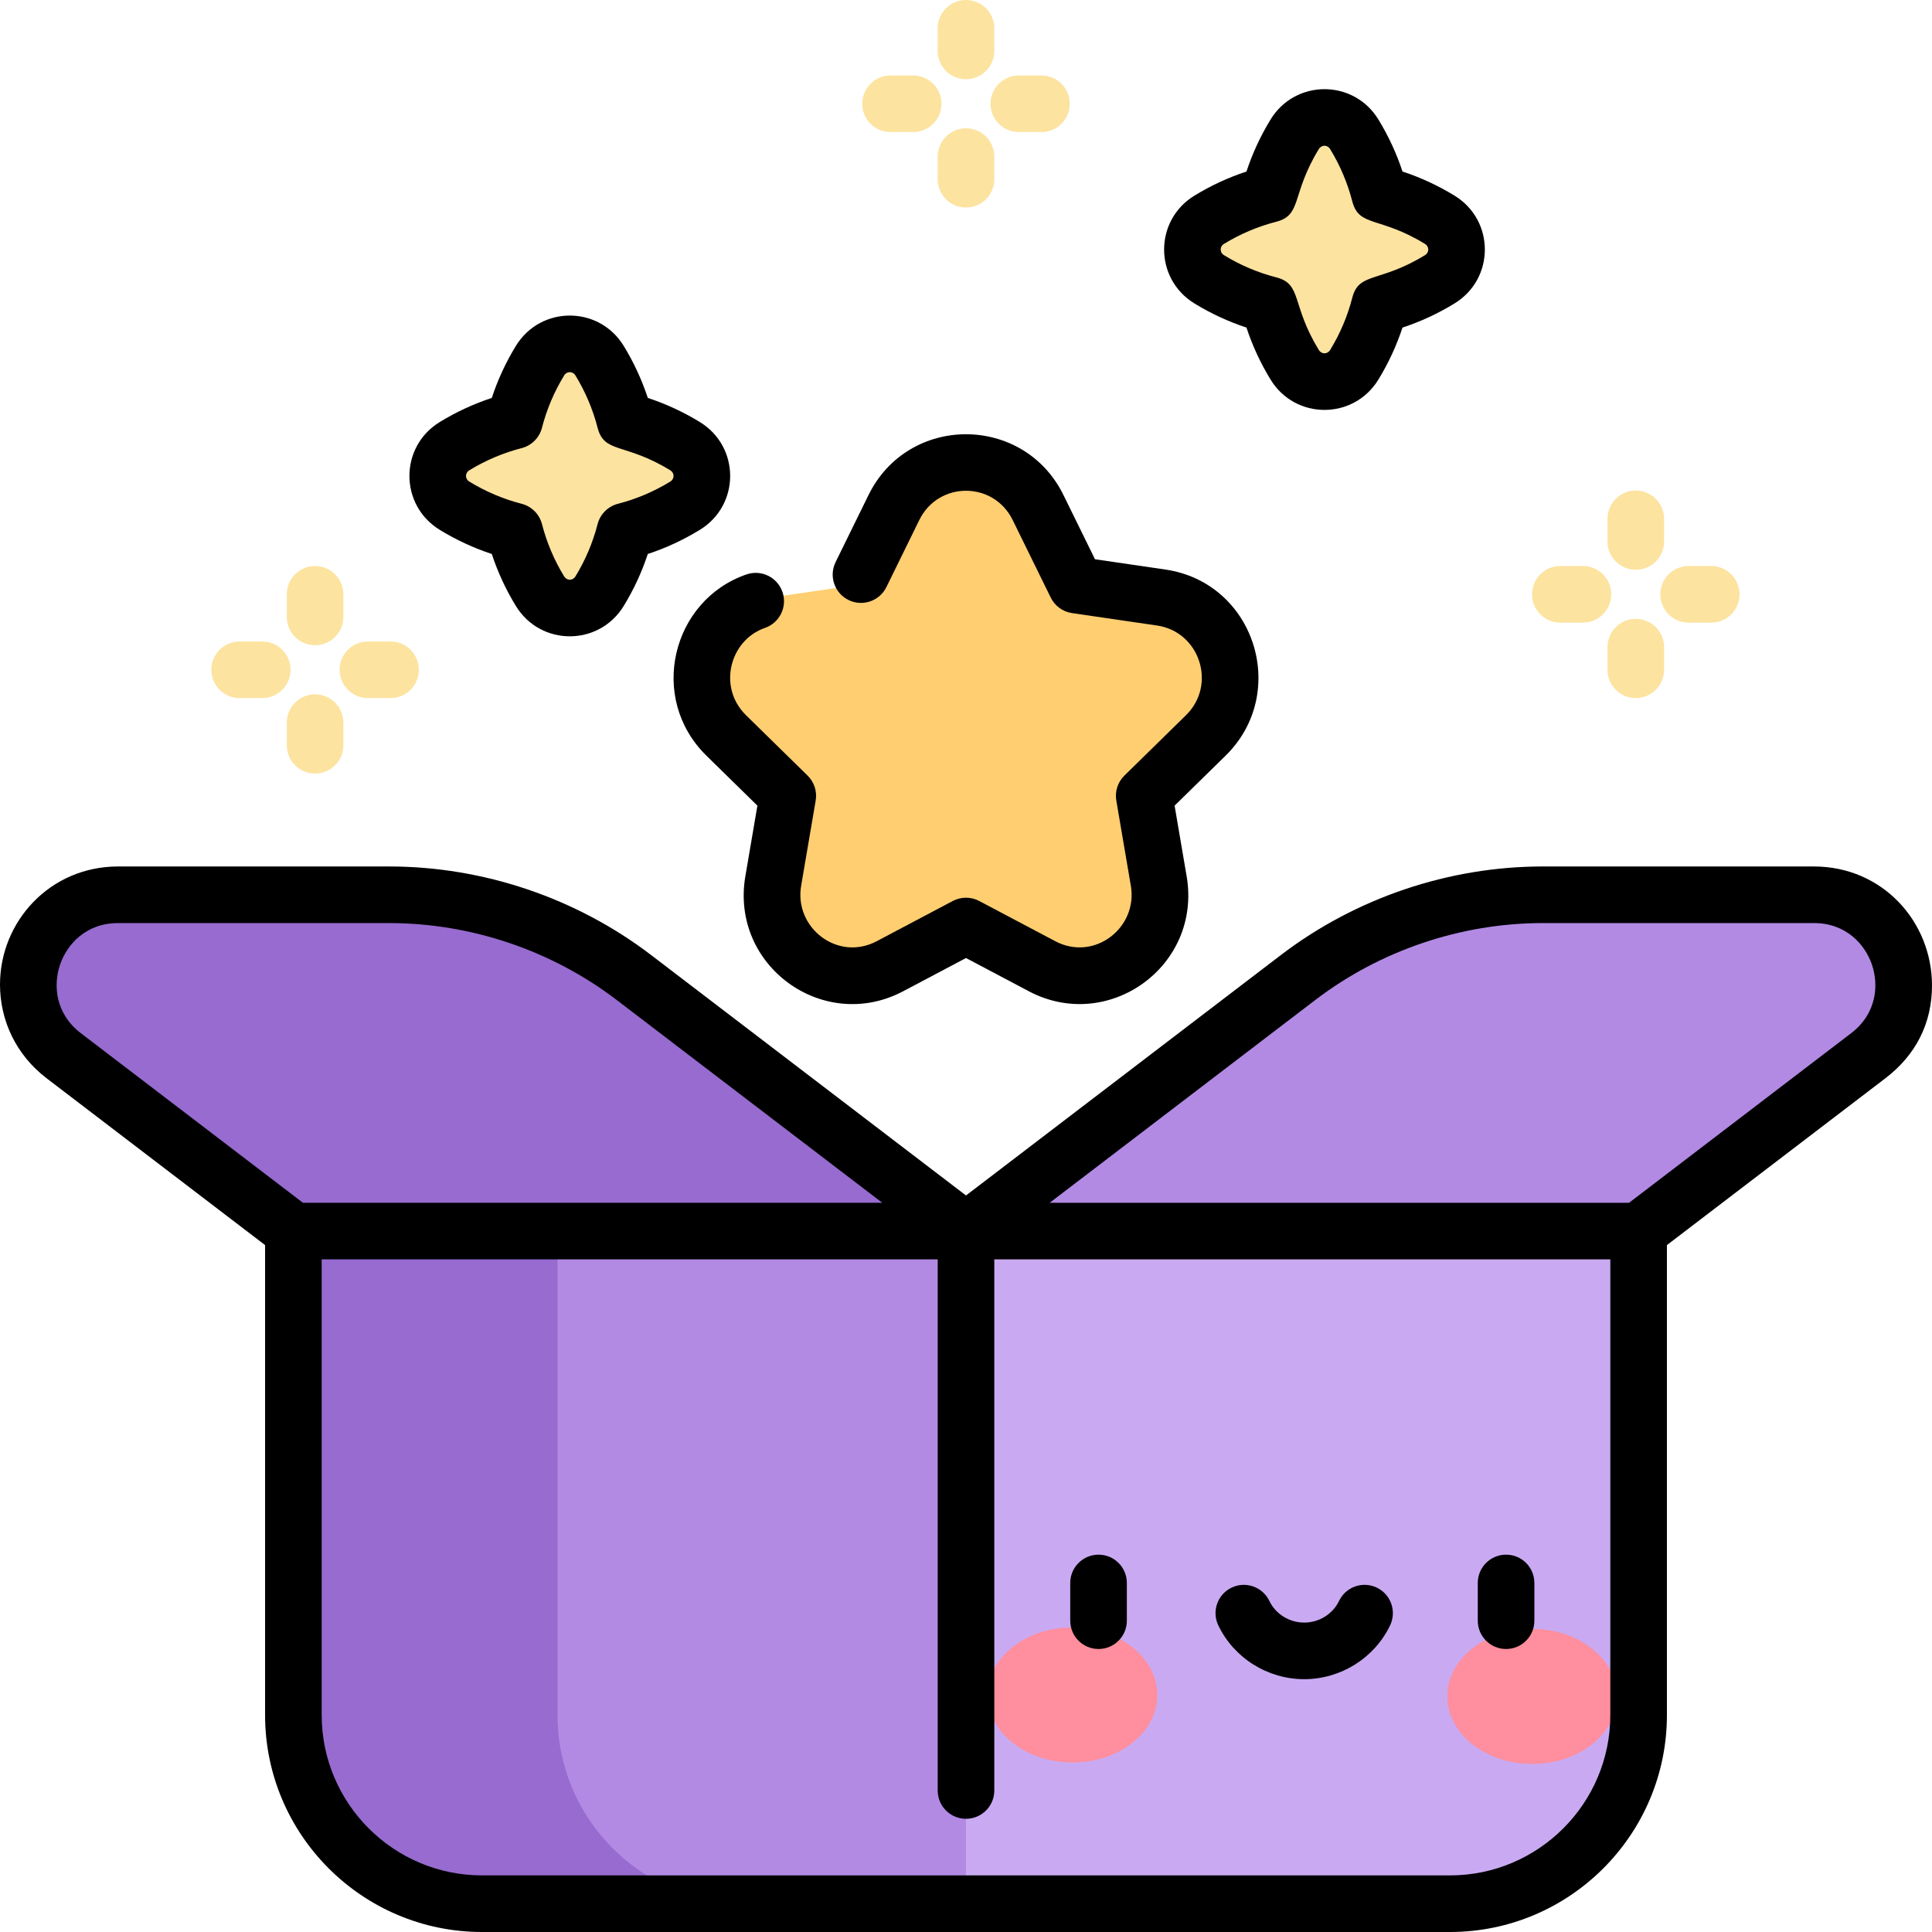 <svg id="Capa_1" enable-background="new 0 0 512 512" height="512" viewBox="0 0 512 512" width="512" xmlns="http://www.w3.org/2000/svg"><g><g><path d="m77.749 326.249v128.251c0 27.614 22.386 50 50 50h60 68.251l60-89.125-60-89.125-118.251-24z" fill="#b28ae4"/><path d="m147.749 454.5v-128.251h108.251l-87.983-67.18c-18.643-14.235-41.449-21.946-64.905-21.946h-71.799c-22.737 0-32.494 28.859-14.423 42.657l60.859 46.469v128.251c0 27.614 22.386 50 50 50h70c-27.614 0-50-22.386-50-50z" fill="#976bcf"/><path d="m480.687 237.123h-71.799c-23.456 0-46.262 7.711-64.905 21.946l-87.983 67.18 89.626 40 88.625-40 60.859-46.469c18.071-13.798 8.313-42.657-14.423-42.657z" fill="#b28ae4"/><path d="m256 326.249v178.251h128.251c27.614 0 50-22.386 50-50v-128.251c-7.217 0-170.914 0-178.251 0z" fill="#c9aaf2"/></g><g fill="#ff8e9e"><path d="m306.692 449.255c-.031 9.884-10.118 17.865-22.53 17.826s-22.449-8.083-22.418-17.967 10.118-17.866 22.53-17.827c12.412.04 22.449 8.084 22.418 17.968z"/><path d="m383.559 449.496c-.031 9.884 10.006 17.928 22.418 17.967s22.499-7.942 22.53-17.826-10.006-17.929-22.418-17.967c-12.412-.039-22.499 7.942-22.53 17.826z"/></g><path d="m307.733 158.351-22.544-3.295-10.082-20.545c-7.79-15.873-30.381-15.962-38.214 0l-10.082 20.545-22.544 3.295c-17.477 2.554-24.455 24.154-11.809 36.551l16.313 15.991-3.851 22.581c-2.985 17.505 15.284 30.855 30.916 22.59l20.164-10.66c18.222 9.635 12.223 6.463 20.164 10.661 15.631 8.265 33.901-5.085 30.915-22.59l-3.851-22.581 16.313-15.991c12.648-12.398 5.669-33.997-11.808-36.552z" fill="#ffce71"/><path d="m181.545 118.238c-4.879-2.986-10.229-5.279-15.911-6.741-1.463-5.683-3.756-11.032-6.742-15.911-3.636-5.941-12.149-5.941-15.784 0-2.986 4.879-5.279 10.229-6.742 15.911-5.682 1.463-11.031 3.755-15.911 6.741-5.941 3.635-5.941 12.148 0 15.784 4.879 2.986 10.231 5.289 15.914 6.752 1.463 5.682 3.753 11.021 6.739 15.9 3.635 5.941 12.148 5.941 15.784 0 2.986-4.879 5.275-10.218 6.739-15.9 5.682-1.463 11.035-3.766 15.913-6.752 5.941-3.636 5.941-12.149.001-15.784z" fill="#fce3a0"/><path d="m381.545 58.238c-4.879-2.986-10.229-5.279-15.911-6.741-1.463-5.683-3.756-11.032-6.742-15.911-3.636-5.941-12.149-5.941-15.784 0-2.986 4.879-5.279 10.229-6.742 15.911-5.682 1.463-11.031 3.755-15.911 6.741-5.941 3.635-5.941 12.148 0 15.784 4.879 2.986 10.231 5.289 15.914 6.752 1.463 5.682 3.753 11.021 6.739 15.9 3.635 5.941 12.148 5.941 15.784 0 2.986-4.879 5.275-10.218 6.739-15.9 5.682-1.463 11.035-3.766 15.913-6.752 5.941-3.637 5.942-12.149.001-15.784z" fill="#fce3a0"/><g><path d="m480.687 229.623h-71.798c-24.956 0-49.623 8.341-69.457 23.485l-83.432 63.705-83.432-63.704c-19.834-15.145-44.501-23.485-69.457-23.485h-71.798c-18.142-.001-31.313 14.653-31.313 31.278 0 9.576 4.297 18.699 12.338 24.839l57.911 44.218v124.541c0 31.706 25.794 57.5 57.5 57.5h128.251 128.251c31.706 0 57.5-25.794 57.5-57.5v-124.541l57.911-44.218c7.966-6.083 12.338-14.461 12.338-24.572 0-16.929-13.126-31.546-31.313-31.546zm-464.784 26.057c1.807-5.345 6.805-11.057 15.41-11.057h71.798c21.685 0 43.119 7.248 60.354 20.407l70.354 53.719h-153.534l-58.844-44.93c-6.839-5.222-7.345-12.794-5.538-18.139zm368.348 241.32h-128.251-128.251c-23.435 0-42.5-19.065-42.5-42.5v-120.751h163.251v140.751c0 4.142 3.357 7.5 7.5 7.5s7.5-3.358 7.5-7.5v-140.751h163.251v120.751c0 23.435-19.065 42.5-42.5 42.5zm106.308-223.181-58.844 44.93h-153.534l70.354-53.719c17.234-13.16 38.669-20.407 60.354-20.407h71.798c8.605 0 13.604 5.711 15.41 11.057 1.807 5.345 1.301 12.917-5.538 18.139z"/><path d="m291.125 412c-4.142 0-7.5 3.358-7.5 7.5v10c0 4.142 3.358 7.5 7.5 7.5s7.5-3.358 7.5-7.5v-10c0-4.142-3.357-7.5-7.5-7.5z"/><path d="m399.125 412c-4.142 0-7.5 3.358-7.5 7.5v10c0 4.142 3.358 7.5 7.5 7.5s7.5-3.358 7.5-7.5v-10c0-4.142-3.357-7.5-7.5-7.5z"/><path d="m364.861 420.734c-3.737-1.788-8.215-.206-10.001 3.531-1.666 3.484-5.291 5.735-9.234 5.735s-7.568-2.251-9.234-5.735c-1.787-3.737-6.266-5.318-10.001-3.531-3.737 1.787-5.318 6.265-3.531 10.001 4.144 8.666 13.08 14.265 22.766 14.265s18.623-5.599 22.766-14.265c1.787-3.736.206-8.214-3.531-10.001z"/><path d="m187.208 200.259 13.51 13.244-3.191 18.711c-4.058 23.771 20.719 41.634 41.815 30.481l16.658-8.807 16.658 8.808c21.027 11.117 45.875-6.631 41.815-30.481l-3.192-18.711 13.511-13.244c16.971-16.638 7.808-45.853-15.974-49.329l-18.636-2.724-8.343-16.999c-10.533-21.464-41.106-21.541-51.681 0l-8.718 17.764c-1.824 3.718-.289 8.212 3.43 10.037 3.716 1.827 8.212.289 10.037-3.429l8.717-17.764c5.084-10.358 19.678-10.335 24.749 0l10.082 20.544c1.09 2.219 3.202 3.759 5.648 4.117l22.545 3.295c11.26 1.645 15.919 15.659 7.643 23.774l-16.313 15.991c-1.756 1.721-2.557 4.193-2.144 6.617l3.852 22.581c1.913 11.18-9.732 20.139-20.017 14.699l-20.164-10.661c-2.193-1.159-4.818-1.159-7.012 0l-20.164 10.661c-10.304 5.45-21.923-3.536-20.017-14.699l3.851-22.581c.413-2.423-.388-4.896-2.144-6.617l-16.313-15.991c-7.627-7.477-4.26-19.942 5.008-23.138 3.916-1.351 5.995-5.62 4.645-9.535-1.349-3.916-5.618-5.997-9.535-4.646-19.815 6.835-26.176 32.78-10.616 48.032z"/><g fill="#fce3a0"><path d="m97.5 185h6c4.142 0 7.5-3.358 7.5-7.5s-3.358-7.5-7.5-7.5h-6c-4.142 0-7.5 3.358-7.5 7.5s3.358 7.5 7.5 7.5z"/><path d="m63.5 185h6c4.142 0 7.5-3.358 7.5-7.5s-3.358-7.5-7.5-7.5h-6c-4.142 0-7.5 3.358-7.5 7.5s3.358 7.5 7.5 7.5z"/><path d="m83.5 184c-4.142 0-7.5 3.358-7.5 7.5v6c0 4.142 3.358 7.5 7.5 7.5s7.5-3.358 7.5-7.5v-6c0-4.142-3.358-7.5-7.5-7.5z"/><path d="m83.5 171c4.142 0 7.5-3.358 7.5-7.5v-6c0-4.142-3.358-7.5-7.5-7.5s-7.5 3.358-7.5 7.5v6c0 4.142 3.358 7.5 7.5 7.5z"/><path d="m447.5 165h6c4.142 0 7.5-3.358 7.5-7.5s-3.358-7.5-7.5-7.5h-6c-4.142 0-7.5 3.358-7.5 7.5s3.358 7.5 7.5 7.5z"/><path d="m413.5 165h6c4.142 0 7.5-3.358 7.5-7.5s-3.358-7.5-7.5-7.5h-6c-4.142 0-7.5 3.358-7.5 7.5s3.358 7.5 7.5 7.5z"/><path d="m433.5 164c-4.142 0-7.5 3.358-7.5 7.5v6c0 4.142 3.358 7.5 7.5 7.5s7.5-3.358 7.5-7.5v-6c0-4.142-3.358-7.5-7.5-7.5z"/><path d="m433.5 151c4.142 0 7.5-3.358 7.5-7.5v-6c0-4.142-3.358-7.5-7.5-7.5s-7.5 3.358-7.5 7.5v6c0 4.142 3.358 7.5 7.5 7.5z"/><path d="m270 35h6c4.142 0 7.5-3.358 7.5-7.5s-3.358-7.5-7.5-7.5h-6c-4.142 0-7.5 3.358-7.5 7.5s3.358 7.5 7.5 7.5z"/><path d="m236 35h6c4.142 0 7.5-3.358 7.5-7.5s-3.358-7.5-7.5-7.5h-6c-4.142 0-7.5 3.358-7.5 7.5s3.358 7.5 7.5 7.5z"/><path d="m256 34c-4.142 0-7.5 3.358-7.5 7.5v6c0 4.142 3.358 7.5 7.5 7.5s7.5-3.358 7.5-7.5v-6c0-4.142-3.358-7.5-7.5-7.5z"/><path d="m256 21c4.142 0 7.5-3.358 7.5-7.5v-6c0-4.142-3.358-7.5-7.5-7.5s-7.5 3.358-7.5 7.5v6c0 4.142 3.358 7.5 7.5 7.5z"/></g><path d="m116.54 140.418c4.357 2.667 8.98 4.81 13.788 6.395 1.586 4.815 3.725 9.433 6.383 13.775 6.57 10.732 22.024 10.709 28.579 0 2.658-4.345 4.797-8.963 6.382-13.775 4.809-1.585 9.431-3.728 13.788-6.395 10.73-6.567 10.71-22.023 0-28.578-4.346-2.66-8.967-4.8-13.785-6.386-1.586-4.816-3.726-9.438-6.385-13.785-6.568-10.73-22.022-10.712-28.579 0-2.658 4.345-4.799 8.966-6.386 13.785-4.817 1.586-9.438 3.726-13.785 6.386-10.73 6.567-10.71 22.023 0 28.578zm7.83-15.783c4.315-2.641 8.98-4.618 13.865-5.875 2.646-.681 4.712-2.747 5.394-5.392 1.26-4.888 3.236-9.554 5.877-13.868.712-1.166 2.274-1.17 2.989-.001 2.642 4.317 4.618 8.983 5.876 13.867 1.769 6.879 7.208 3.892 19.259 11.269 1.167.714 1.167 2.275 0 2.989-4.334 2.652-9 4.632-13.869 5.886-2.646.681-4.712 2.747-5.393 5.393-1.257 4.878-3.232 9.54-5.873 13.855-.715 1.168-2.274 1.168-2.99 0-2.639-4.312-4.615-8.974-5.873-13.856-.682-2.646-2.747-4.711-5.393-5.392-4.869-1.253-9.535-3.234-13.868-5.886-1.167-.713-1.169-2.274-.001-2.989z"/><path d="m316.541 80.418c4.357 2.667 8.98 4.811 13.788 6.396 1.585 4.813 3.724 9.432 6.382 13.775 6.569 10.73 22.023 10.711 28.579-.001 2.659-4.346 4.797-8.963 6.382-13.774 4.809-1.585 9.431-3.729 13.788-6.396 10.732-6.568 10.708-22.024 0-28.578-4.346-2.66-8.967-4.799-13.785-6.385-1.586-4.817-3.726-9.438-6.385-13.785-6.569-10.731-22.023-10.71-28.578 0-2.659 4.344-4.8 8.966-6.387 13.786-4.817 1.586-9.438 3.726-13.784 6.385-10.732 6.568-10.71 22.023 0 28.577zm7.83-15.784c4.314-2.641 8.979-4.617 13.865-5.875 6.879-1.771 3.907-7.233 11.27-19.259.715-1.168 2.275-1.168 2.989 0 2.642 4.316 4.618 8.982 5.876 13.866 1.769 6.878 7.215 3.897 19.259 11.269 1.167.714 1.167 2.275 0 2.99-12.078 7.393-17.494 4.41-19.262 11.279-1.256 4.877-3.232 9.54-5.873 13.855-.71 1.162-2.272 1.173-2.989 0-7.368-12.037-4.389-17.478-11.267-19.249-4.868-1.253-9.534-3.233-13.868-5.887-.72-.44-.871-1.055-.871-1.494s.151-1.054.871-1.495z"/></g></g></svg>